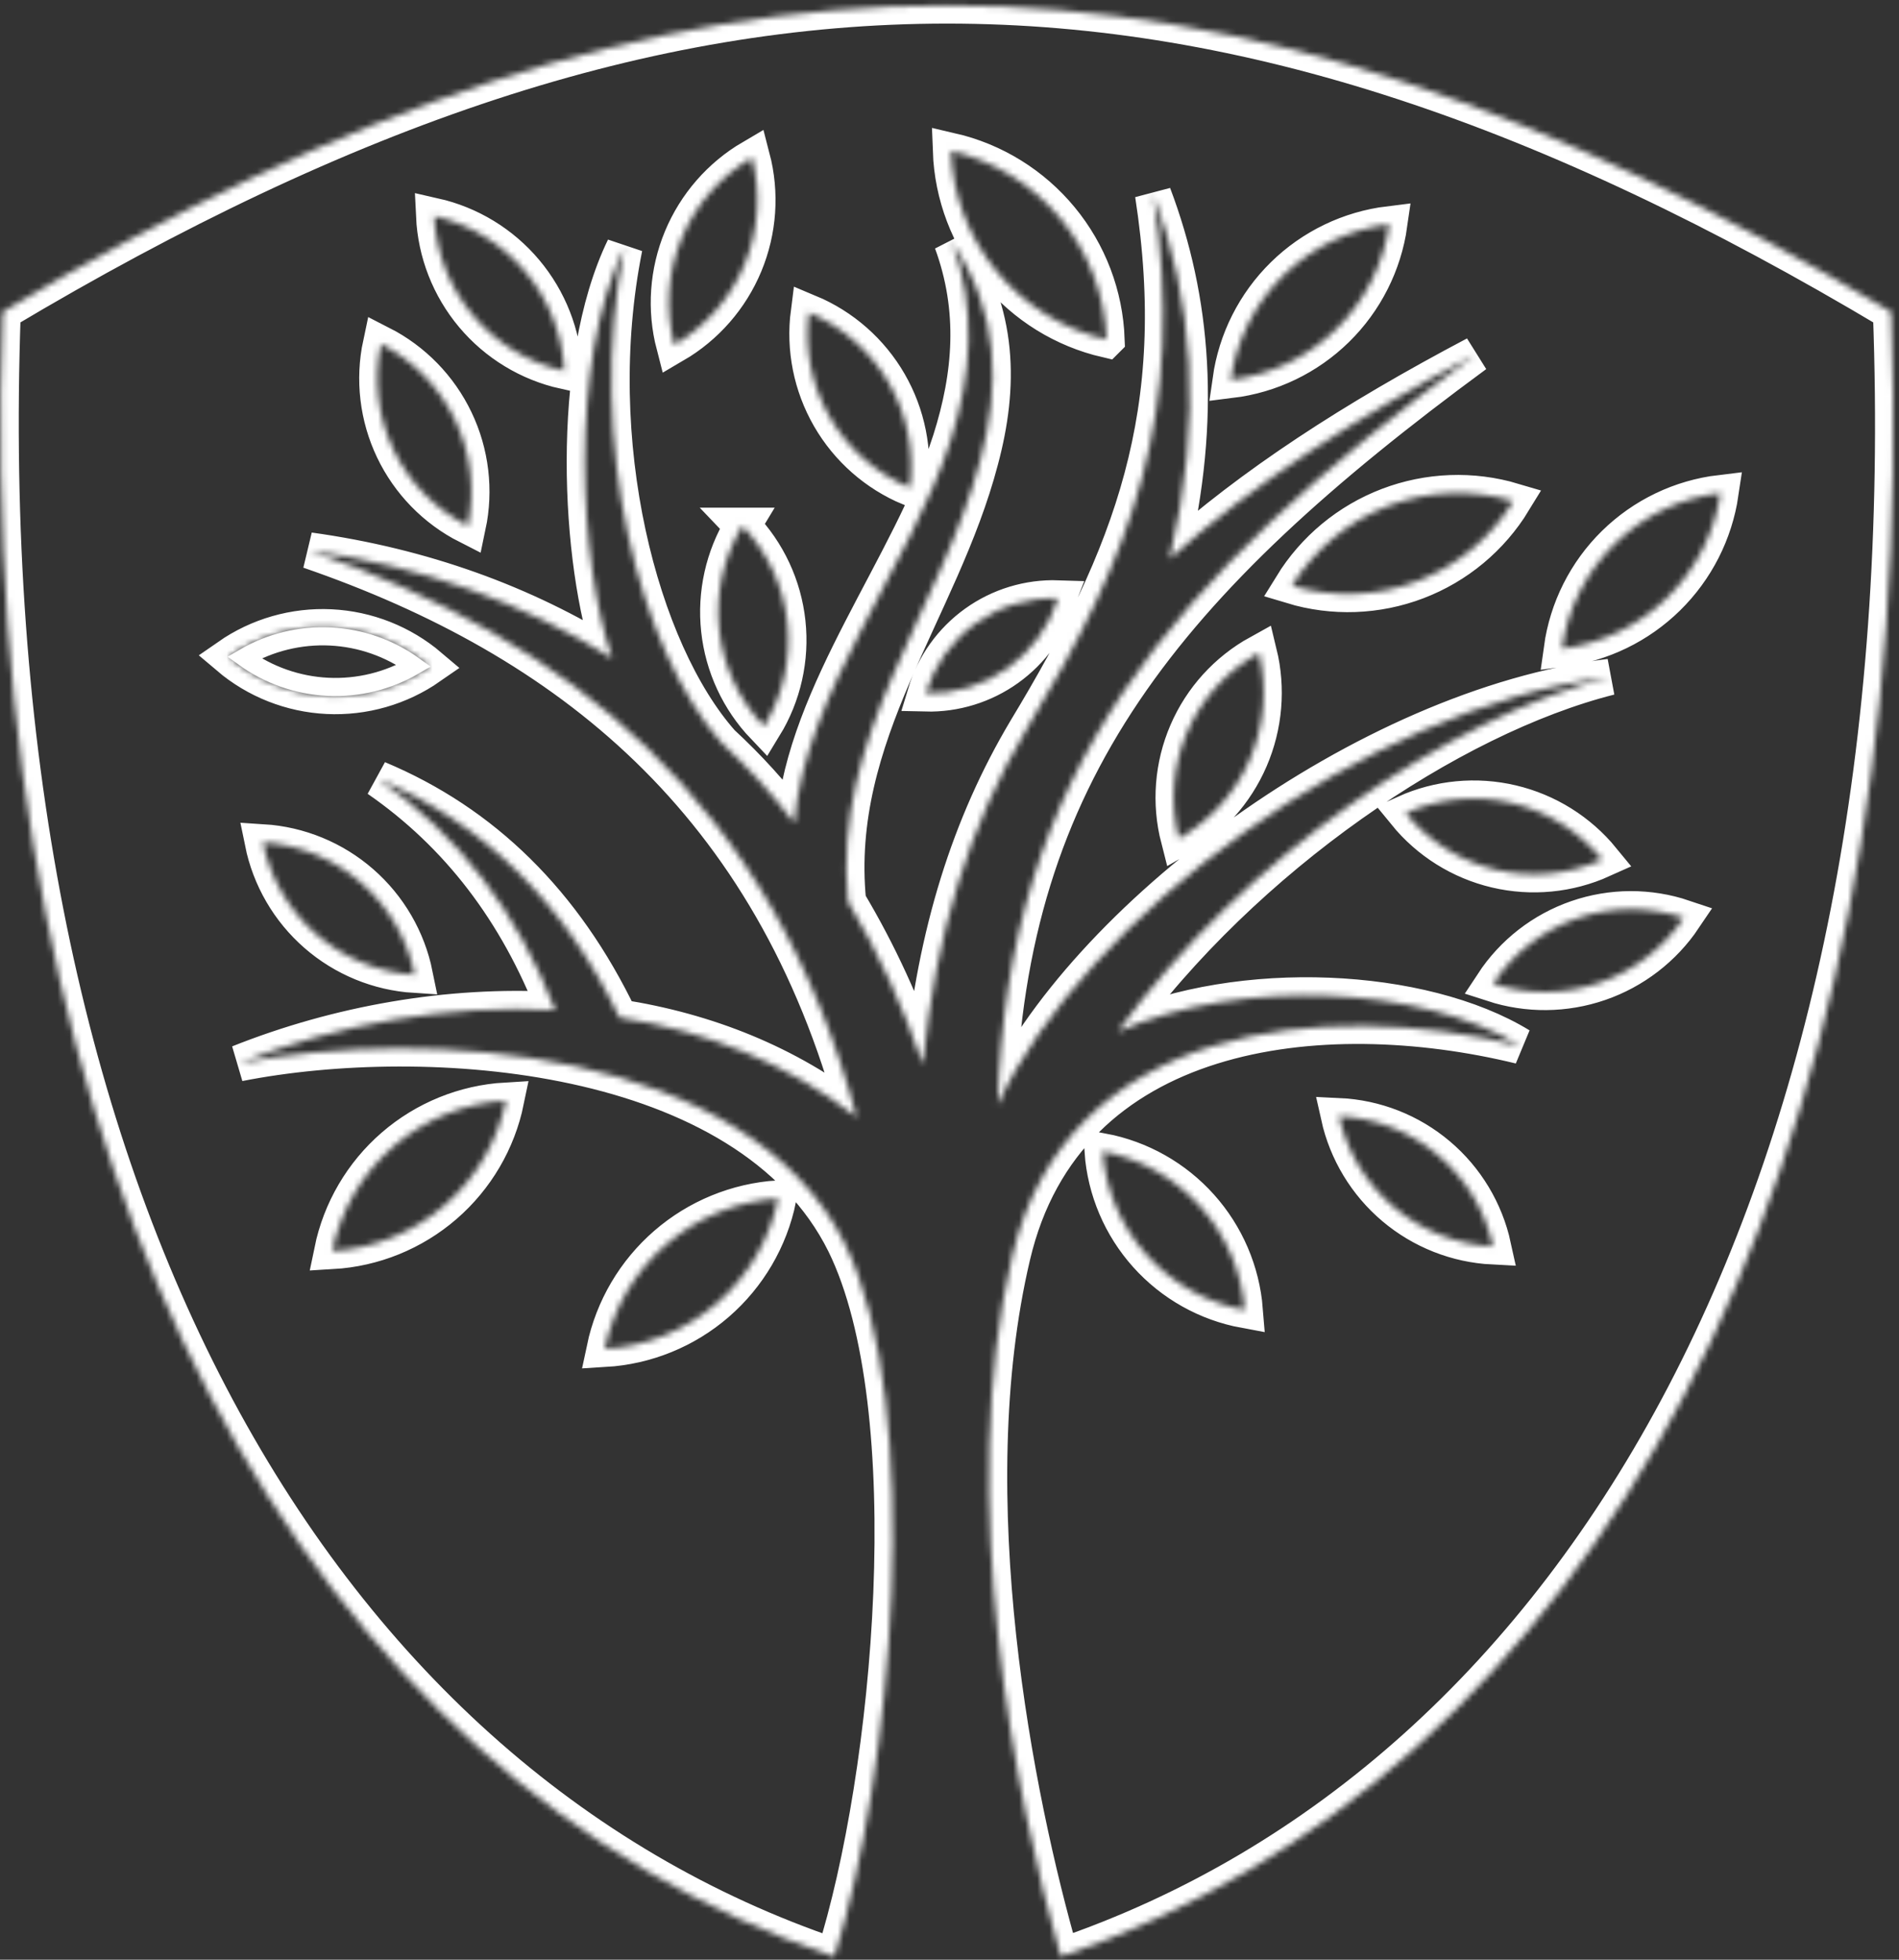 <?xml version="1.0" encoding="UTF-8"?> <svg xmlns="http://www.w3.org/2000/svg" width="314" height="324" viewBox="0 0 314 324" fill="none"><rect x="0" y="0" width="314" height="324" fill="#333333" stroke="none"/><mask id="path-1-inside-1_244_120" fill="white"><path fill-rule="evenodd" clip-rule="evenodd" d="M175.422 323.466C261.984 294.02 318.029 195.923 312.685 51.557C199.534 -15.986 113.713 -15.986 0.435 51.557C-4.755 195.923 51.136 294.147 137.952 323.492C147.476 293.426 153.04 232.812 139.682 205.598C123.605 173.186 70.305 169.725 39.494 175.785C55.938 169.231 74.226 166.01 91.806 166.999C85.501 150.67 75.731 137.928 62.498 128.775C79.93 136.077 93.288 149.187 102.439 168.235C116.786 170.467 130.264 175.785 141.639 184.692C127.673 132.463 93.803 105.737 51.136 91.018C69.838 93.617 86.629 99.704 101.23 108.83C95.786 93.243 93.936 60.089 103.234 40.92C96.802 73.078 105.832 107.594 119.31 122.808C123.7 126.859 127.723 131.291 131.333 136.051C133.19 114.276 150.502 93.617 157.181 72.831C160.641 61.947 161.509 51.183 157.428 40.052C165.343 51.804 165.343 63.924 162.104 76.051C155.551 101.04 137.498 121.485 140.216 149.04C145.298 157.557 149.445 166.598 152.586 176.006C154.683 154.231 160.374 136.298 169.651 120.71C187.211 91.639 196.234 68.134 190.671 32.134C197.223 49.452 198.959 68.996 193.396 92.381C206.994 80.134 223.812 69.243 243.97 58.606C192.648 96.336 166.679 127.886 164.949 182.687C179.009 151.899 225.856 116.875 266.192 111.924C239.729 118.605 205.719 141.737 184.82 170.56C205.224 161.534 235.154 163.017 251.351 172.912C218.456 164.895 176.284 169.572 167.38 207.656C157.983 247.484 167.875 297.341 175.395 323.446L175.422 323.466ZM174.928 98.969C173.479 103.604 170.561 107.641 166.614 110.47C162.667 113.298 157.907 114.763 153.053 114.643C154.46 109.977 157.369 105.908 161.327 103.067C165.286 100.226 170.072 98.773 174.941 98.935L174.928 98.969ZM205.819 216.582C199.554 215.427 193.849 212.226 189.597 207.481C185.345 202.735 182.786 196.713 182.322 190.358C188.569 191.551 194.252 194.763 198.497 199.501C202.742 204.239 205.314 210.24 205.819 216.582ZM246.869 206.066C240.853 205.761 235.102 203.491 230.501 199.602C225.899 195.713 222.7 190.421 221.395 184.538C227.418 184.82 233.179 187.083 237.785 190.976C242.391 194.868 245.584 200.173 246.869 206.066ZM278.408 151.759C275.048 156.756 270.152 160.522 264.461 162.486C258.77 164.449 252.594 164.505 246.869 162.643C250.183 157.596 255.076 153.789 260.783 151.82C266.489 149.851 272.688 149.829 278.408 151.759ZM264.929 142.111C259.421 144.597 253.245 145.193 247.362 143.806C241.48 142.419 236.221 139.126 232.402 134.441C237.913 131.969 244.085 131.381 249.964 132.767C255.842 134.154 261.102 137.437 264.929 142.111ZM208.157 107.969C209.583 113.825 209.063 119.988 206.676 125.522C204.288 131.057 200.163 135.663 194.925 138.643C193.419 132.786 193.901 126.595 196.296 121.042C198.691 115.489 202.864 110.891 208.157 107.969ZM229.71 37.085C228.778 43.661 225.704 49.746 220.965 54.398C216.225 59.05 210.085 62.008 203.494 62.815C204.425 56.238 207.498 50.152 212.238 45.5C216.977 40.848 223.119 37.89 229.71 37.085ZM182.956 56.134C175.839 54.487 169.463 50.54 164.814 44.903C160.166 39.266 157.504 32.254 157.241 24.951C164.359 26.595 170.736 30.541 175.386 36.177C180.036 41.812 182.699 48.825 182.963 56.127L182.956 56.134ZM284.479 81.523C283.508 88.084 280.422 94.148 275.69 98.794C270.958 103.439 264.839 106.412 258.264 107.26C259.174 100.675 262.241 94.576 266.984 89.92C271.727 85.263 277.88 82.31 284.479 81.523ZM250.222 82.86C246.53 88.915 240.932 93.574 234.308 96.103C227.684 98.633 220.407 98.891 213.62 96.837C217.334 90.804 222.934 86.165 229.551 83.638C236.168 81.111 243.434 80.837 250.222 82.86ZM93.308 61.332C87.41 60.015 82.108 56.795 78.219 52.167C74.331 47.539 72.071 41.761 71.788 35.722C77.679 37.053 82.973 40.278 86.859 44.902C90.745 49.527 93.01 55.298 93.308 61.332ZM124.333 26.074C125.863 31.928 125.436 38.122 123.116 43.71C120.797 49.298 116.714 53.974 111.489 57.023C109.97 51.169 110.402 44.978 112.72 39.392C115.038 33.806 119.116 29.13 124.333 26.074ZM77.345 86.935C71.973 84.209 67.654 79.782 65.059 74.344C62.464 68.906 61.739 62.762 62.998 56.869C68.361 59.606 72.673 64.034 75.266 69.47C77.86 74.905 78.59 81.043 77.345 86.935ZM133.744 51.677C139.316 54.003 143.969 58.097 146.987 63.328C150.004 68.56 151.218 74.638 150.442 80.628C144.87 78.302 140.218 74.207 137.201 68.976C134.184 63.745 132.969 57.667 133.744 51.677ZM122.743 86.935C126.922 91.286 129.542 96.9 130.192 102.899C130.842 108.898 129.486 114.943 126.337 120.089C122.176 115.727 119.57 110.114 118.923 104.12C118.276 98.126 119.623 92.085 122.757 86.935H122.743ZM128.675 198.148C127.298 204.874 123.739 210.957 118.552 215.453C113.365 219.948 106.839 222.605 99.988 223.01C101.401 216.301 104.97 210.24 110.15 205.751C115.329 201.262 121.835 198.592 128.675 198.148ZM71.047 110.194C66.101 113.633 60.158 115.339 54.142 115.048C48.126 114.757 42.375 112.484 37.785 108.583C42.73 105.144 48.673 103.437 54.69 103.729C60.706 104.02 66.456 106.293 71.047 110.194ZM43.468 139.265C49.478 139.645 55.194 141.997 59.732 145.955C64.271 149.913 67.379 155.257 68.576 161.16C62.566 160.779 56.85 158.428 52.312 154.47C47.773 150.512 44.665 145.168 43.468 139.265ZM83.664 181.966C82.281 188.695 78.717 194.779 73.523 199.275C68.33 203.77 61.799 206.425 54.943 206.827C56.324 200.097 59.888 194.011 65.081 189.516C70.275 185.02 76.807 182.366 83.664 181.966Z"></path></mask><path fill-rule="evenodd" clip-rule="evenodd" d="M175.422 323.466C261.984 294.02 318.029 195.923 312.685 51.557C199.534 -15.986 113.713 -15.986 0.435 51.557C-4.755 195.923 51.136 294.147 137.952 323.492C147.476 293.426 153.04 232.812 139.682 205.598C123.605 173.186 70.305 169.725 39.494 175.785C55.938 169.231 74.226 166.01 91.806 166.999C85.501 150.67 75.731 137.928 62.498 128.775C79.93 136.077 93.288 149.187 102.439 168.235C116.786 170.467 130.264 175.785 141.639 184.692C127.673 132.463 93.803 105.737 51.136 91.018C69.838 93.617 86.629 99.704 101.23 108.83C95.786 93.243 93.936 60.089 103.234 40.92C96.802 73.078 105.832 107.594 119.31 122.808C123.7 126.859 127.723 131.291 131.333 136.051C133.19 114.276 150.502 93.617 157.181 72.831C160.641 61.947 161.509 51.183 157.428 40.052C165.343 51.804 165.343 63.924 162.104 76.051C155.551 101.04 137.498 121.485 140.216 149.04C145.298 157.557 149.445 166.598 152.586 176.006C154.683 154.231 160.374 136.298 169.651 120.71C187.211 91.639 196.234 68.134 190.671 32.134C197.223 49.452 198.959 68.996 193.396 92.381C206.994 80.134 223.812 69.243 243.97 58.606C192.648 96.336 166.679 127.886 164.949 182.687C179.009 151.899 225.856 116.875 266.192 111.924C239.729 118.605 205.719 141.737 184.82 170.56C205.224 161.534 235.154 163.017 251.351 172.912C218.456 164.895 176.284 169.572 167.38 207.656C157.983 247.484 167.875 297.341 175.395 323.446L175.422 323.466ZM174.928 98.969C173.479 103.604 170.561 107.641 166.614 110.47C162.667 113.298 157.907 114.763 153.053 114.643C154.46 109.977 157.369 105.908 161.327 103.067C165.286 100.226 170.072 98.773 174.941 98.935L174.928 98.969ZM205.819 216.582C199.554 215.427 193.849 212.226 189.597 207.481C185.345 202.735 182.786 196.713 182.322 190.358C188.569 191.551 194.252 194.763 198.497 199.501C202.742 204.239 205.314 210.24 205.819 216.582ZM246.869 206.066C240.853 205.761 235.102 203.491 230.501 199.602C225.899 195.713 222.7 190.421 221.395 184.538C227.418 184.82 233.179 187.083 237.785 190.976C242.391 194.868 245.584 200.173 246.869 206.066ZM278.408 151.759C275.048 156.756 270.152 160.522 264.461 162.486C258.77 164.449 252.594 164.505 246.869 162.643C250.183 157.596 255.076 153.789 260.783 151.82C266.489 149.851 272.688 149.829 278.408 151.759ZM264.929 142.111C259.421 144.597 253.245 145.193 247.362 143.806C241.48 142.419 236.221 139.126 232.402 134.441C237.913 131.969 244.085 131.381 249.964 132.767C255.842 134.154 261.102 137.437 264.929 142.111ZM208.157 107.969C209.583 113.825 209.063 119.988 206.676 125.522C204.288 131.057 200.163 135.663 194.925 138.643C193.419 132.786 193.901 126.595 196.296 121.042C198.691 115.489 202.864 110.891 208.157 107.969ZM229.71 37.085C228.778 43.661 225.704 49.746 220.965 54.398C216.225 59.05 210.085 62.008 203.494 62.815C204.425 56.238 207.498 50.152 212.238 45.5C216.977 40.848 223.119 37.89 229.71 37.085ZM182.956 56.134C175.839 54.487 169.463 50.54 164.814 44.903C160.166 39.266 157.504 32.254 157.241 24.951C164.359 26.595 170.736 30.541 175.386 36.177C180.036 41.812 182.699 48.825 182.963 56.127L182.956 56.134ZM284.479 81.523C283.508 88.084 280.422 94.148 275.69 98.794C270.958 103.439 264.839 106.412 258.264 107.26C259.174 100.675 262.241 94.576 266.984 89.92C271.727 85.263 277.88 82.31 284.479 81.523ZM250.222 82.86C246.53 88.915 240.932 93.574 234.308 96.103C227.684 98.633 220.407 98.891 213.62 96.837C217.334 90.804 222.934 86.165 229.551 83.638C236.168 81.111 243.434 80.837 250.222 82.86ZM93.308 61.332C87.41 60.015 82.108 56.795 78.219 52.167C74.331 47.539 72.071 41.761 71.788 35.722C77.679 37.053 82.973 40.278 86.859 44.902C90.745 49.527 93.01 55.298 93.308 61.332ZM124.333 26.074C125.863 31.928 125.436 38.122 123.116 43.71C120.797 49.298 116.714 53.974 111.489 57.023C109.97 51.169 110.402 44.978 112.72 39.392C115.038 33.806 119.116 29.13 124.333 26.074ZM77.345 86.935C71.973 84.209 67.654 79.782 65.059 74.344C62.464 68.906 61.739 62.762 62.998 56.869C68.361 59.606 72.673 64.034 75.266 69.47C77.86 74.905 78.59 81.043 77.345 86.935ZM133.744 51.677C139.316 54.003 143.969 58.097 146.987 63.328C150.004 68.56 151.218 74.638 150.442 80.628C144.87 78.302 140.218 74.207 137.201 68.976C134.184 63.745 132.969 57.667 133.744 51.677ZM122.743 86.935C126.922 91.286 129.542 96.9 130.192 102.899C130.842 108.898 129.486 114.943 126.337 120.089C122.176 115.727 119.57 110.114 118.923 104.12C118.276 98.126 119.623 92.085 122.757 86.935H122.743ZM128.675 198.148C127.298 204.874 123.739 210.957 118.552 215.453C113.365 219.948 106.839 222.605 99.988 223.01C101.401 216.301 104.97 210.24 110.15 205.751C115.329 201.262 121.835 198.592 128.675 198.148ZM71.047 110.194C66.101 113.633 60.158 115.339 54.142 115.048C48.126 114.757 42.375 112.484 37.785 108.583C42.73 105.144 48.673 103.437 54.69 103.729C60.706 104.02 66.456 106.293 71.047 110.194ZM43.468 139.265C49.478 139.645 55.194 141.997 59.732 145.955C64.271 149.913 67.379 155.257 68.576 161.16C62.566 160.779 56.85 158.428 52.312 154.47C47.773 150.512 44.665 145.168 43.468 139.265ZM83.664 181.966C82.281 188.695 78.717 194.779 73.523 199.275C68.33 203.77 61.799 206.425 54.943 206.827C56.324 200.097 59.888 194.011 65.081 189.516C70.275 185.02 76.807 182.366 83.664 181.966Z" stroke="white" stroke-width="6" mask="url(#path-1-inside-1_244_120)"></path><path d="M54.621 105.229C59.621 105.472 64.426 107.163 68.463 110.074C64.163 112.58 59.217 113.797 54.217 113.554C49.218 113.311 44.412 111.62 40.375 108.709C44.675 106.203 49.622 104.986 54.621 105.229Z" stroke="white" stroke-width="3"></path></svg> 
